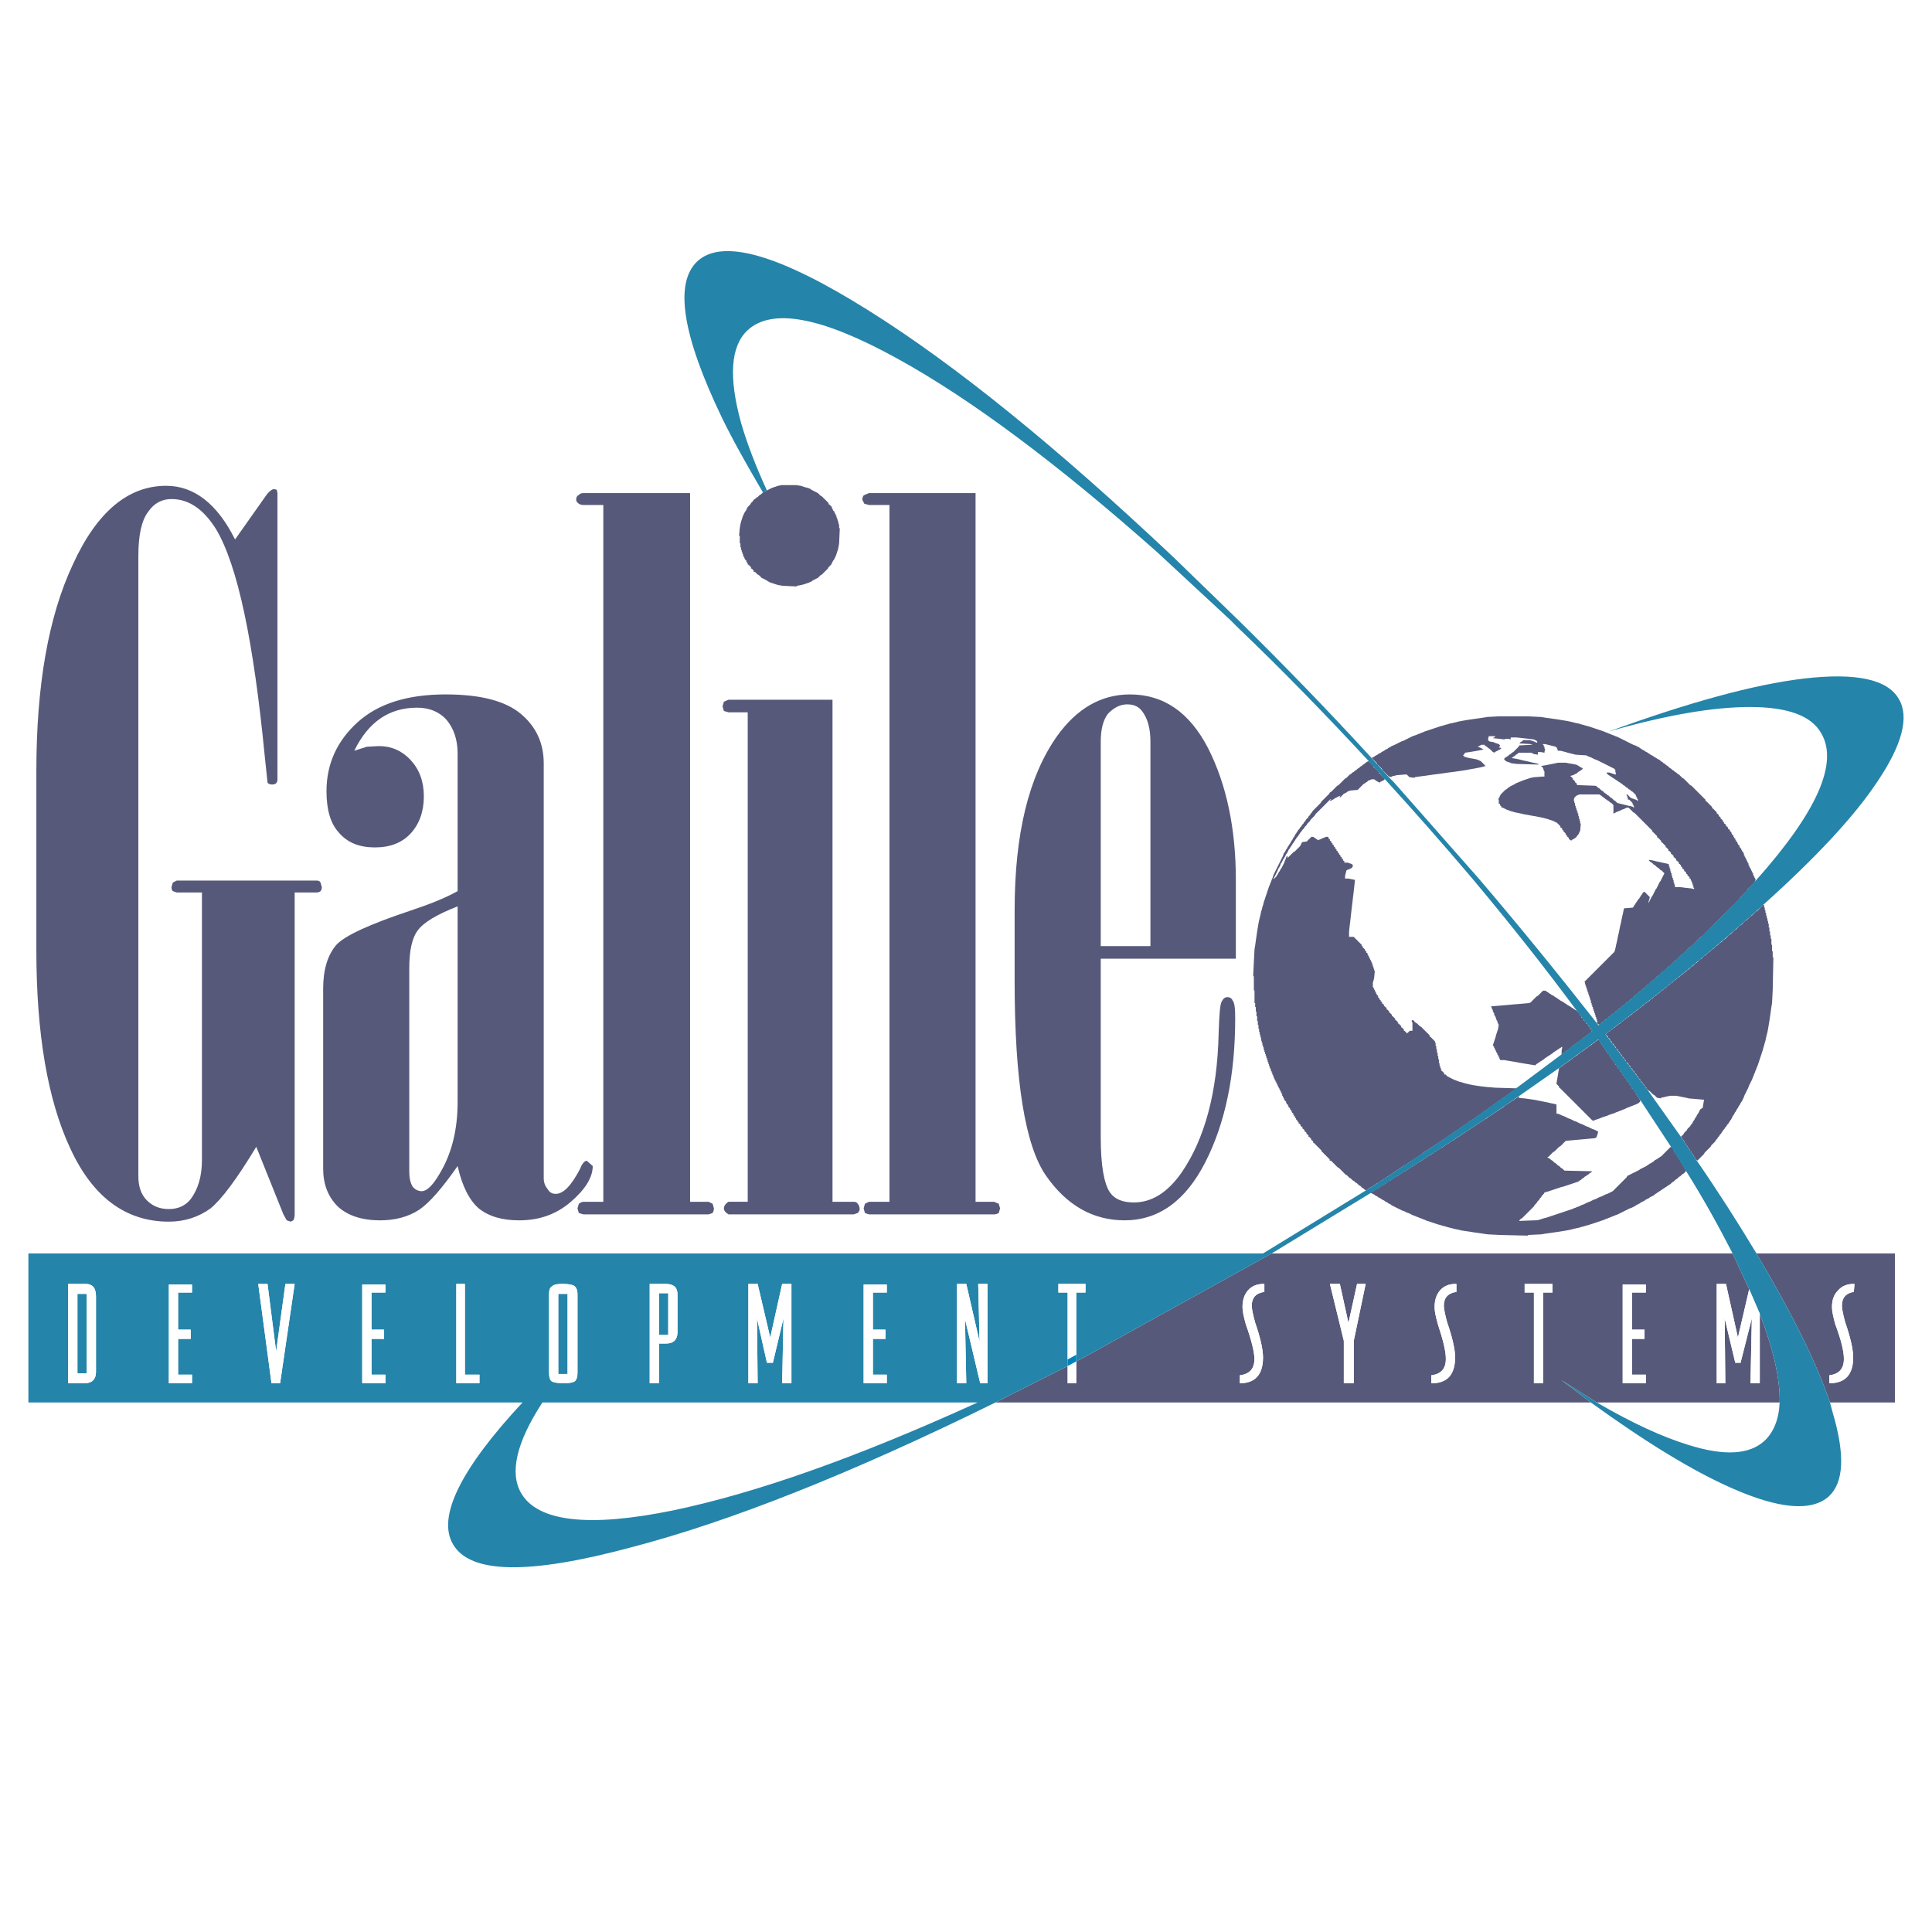 <?xml version="1.0" encoding="utf-8"?>
<!-- Generator: Adobe Illustrator 13.0.0, SVG Export Plug-In . SVG Version: 6.00 Build 14948)  -->
<!DOCTYPE svg PUBLIC "-//W3C//DTD SVG 1.0//EN" "http://www.w3.org/TR/2001/REC-SVG-20010904/DTD/svg10.dtd">
<svg version="1.0" id="Layer_1" xmlns="http://www.w3.org/2000/svg" xmlns:xlink="http://www.w3.org/1999/xlink" x="0px" y="0px"
	 width="192.756px" height="192.756px" viewBox="0 0 192.756 192.756" enable-background="new 0 0 192.756 192.756"
	 xml:space="preserve">
<g>
	<polygon fill-rule="evenodd" clip-rule="evenodd" fill="#FFFFFF" points="0,0 192.756,0 192.756,192.756 0,192.756 0,0 	"/>
	<path fill-rule="evenodd" clip-rule="evenodd" fill="#56597A" d="M151.52,109.395l-0.065,0.066l-0.133,0.066l-0.066,0.066
		l-0.132,0.066l-0.065,0.066l-0.133,0.064l-0.066,0.066l-0.132,0.066l-0.066,0.066l-0.132,0.066l-0.065,0.064l-0.133,0.066
		l-0.066,0.066l-0.132,0.066L150,110.453l-0.132,0.064l-0.066,0.066l-0.133,0.066l-0.066,0.066l-0.131,0.066l-0.066,0.066
		l-0.132,0.064l-0.066,0.066l-0.133,0.066l-0.066,0.066l-0.131,0.066l-0.066,0.066l-0.133,0.064l-0.065,0.066l-0.133,0.066
		l-0.132,0.133l-0.265,0.131l-0.066,0.066l-0.132,0.066l-0.065,0.066l-0.132,0.066l-0.066,0.066l-0.133,0.064l-0.066,0.066
		l-0.131,0.066l-0.066,0.066l-0.132,0.066l-0.066,0.066l-0.133,0.066l-0.065,0.064l-0.132,0.066l-0.066,0.066l-0.133,0.066
		l-0.065,0.066l-0.133,0.064l-0.066,0.066l-0.131,0.066l-0.066,0.066l-0.133,0.066l-0.065,0.066l-0.133,0.064l-0.065,0.066
		l-0.132,0.066l-0.066,0.066l-0.133,0.066l-0.066,0.064l-0.132,0.066l-0.065,0.066l-0.265,0.133l-0.066,0.066l-0.132,0.066
		l-0.065,0.066l-0.133,0.064l-0.066,0.066l-0.132,0.066l-0.066,0.066l-0.132,0.066l-0.066,0.064l-0.264,0.133l-0.066,0.066
		l-0.133,0.066l-0.065,0.066l-0.132,0.064l-0.066,0.066l-0.133,0.066l-0.065,0.066l-0.132,0.066l-0.066,0.066l-0.265,0.131
		l-0.066,0.066l-0.132,0.066l-0.065,0.066l-0.133,0.066l-0.065,0.066l-0.133,0.064l-0.066,0.066l-0.132,0.066l-0.065,0.066
		l-0.265,0.131l-0.066,0.066l-0.132,0.066l-0.066,0.066l-0.132,0.066l-0.066,0.066l-0.264,0.131l-0.066,0.066l-0.132,0.066
		l-0.066,0.066l-0.133,0.066l-0.065,0.066l-0.265,0.131l-0.065,0.066l-0.133,0.066l-0.066,0.066l-0.132,0.066l-0.065,0.064
		l-0.265,0.133l-0.066,0.066l-0.132,0.066l-0.066,0.064l-0.132,0.066l-0.066,0.066l-0.265,0.133l-0.065,0.066l-0.132,0.064
		l-0.066,0.066l-0.133,0.066l-0.065,0.066l-0.265,0.133l-0.065,0.066l-0.133,0.064l-0.066,0.066l-0.264,0.133l-0.066,0.066
		l-0.132,0.064l-0.066,0.066l-0.264,0.133l0.396,0.197l0.065,0.066l0.264,0.133l0.066,0.066l0.265,0.133l0.066,0.064l0.264,0.133
		l0.066,0.066l0.265,0.133l0.065,0.064l0.265,0.133l0.066,0.066l1.058,0.527l0.198,0.066l0.264,0.133l0.198,0.066l0.396,0.199
		l0.198,0.064l0.132,0.066l0.199,0.066l0.132,0.066l0.198,0.064l0.132,0.066l0.198,0.066l0.133,0.066l1.188,0.396l0.265,0.066
		l0.198,0.066l0.265,0.066l0.198,0.064l0.793,0.199l0.331,0.066l0.264,0.066l0.396,0.064l0.463,0.066l0.396,0.066l1.388,0.199
		l1.255,0.064l2.775,0.066v-0.066l1.322-0.064l0.396-0.066l1.388-0.199l0.793-0.131l0.33-0.066l0.529-0.133l0.33-0.066l0.198-0.066
		l0.264-0.064l0.199-0.066l0.264-0.066l1.586-0.529l0.132-0.066l0.199-0.066l0.132-0.064l0.198-0.066l0.132-0.066l0.199-0.066
		l0.132-0.064l0.198-0.066l1.189-0.596l0.198-0.066l0.396-0.197l0.066-0.066l0.396-0.199l0.066-0.064l0.396-0.199l0.066-0.066
		l0.396-0.197l0.065-0.066l0.396-0.199l0.133-0.131l0.132-0.066l0.066-0.066l0.133-0.066l0.065-0.066l0.132-0.066l0.066-0.064
		l0.132-0.066l0.066-0.066l0.132-0.066l0.066-0.066l0.132-0.064l0.066-0.066l0.132-0.066l0.066-0.066l0.132-0.066l0.198-0.197
		l0.133-0.066l0.197-0.199l0.133-0.066l0.198-0.197l0.132-0.066l0.198-0.197l0.132-0.066l0.199-0.199l0.065-0.131h-0.065v-0.133
		l-0.066-0.066h-0.066v-0.133h-0.066v-0.131l-0.065-0.066h-0.066v-0.133l-0.066-0.066h-0.065v-0.131h-0.066v-0.133l-0.065-0.066
		h-0.066v-0.131l-0.066-0.066h-0.066v-0.133h-0.065v-0.133l-0.066-0.064h-0.066v-0.133l-0.065-0.066h-0.066v-0.133h-0.065v-0.131
		l-0.066-0.066h-0.066v-0.133l-0.065-0.066h-0.133l-0.925,0.926l-0.133,0.066l-0.065,0.066l-0.132,0.066l-0.066,0.066l-0.265,0.131
		L165,115.871l-0.132,0.066l-0.065,0.064l-0.265,0.133l-0.066,0.066l-0.132,0.066l-0.066,0.066l-0.661,0.33l-0.065,0.066
		l-1.189,0.594l-0.066,0.133l-1.388,1.387l-0.528,0.266l-0.199,0.066l-0.396,0.197l-0.199,0.066l-0.396,0.199l-0.199,0.064
		l-0.396,0.199l-0.197,0.066l-0.397,0.197l-0.198,0.066l-0.264,0.133l-0.198,0.066l-0.132,0.064l-0.198,0.066l-0.133,0.066
		l-2.577,0.859l-0.265,0.066l-0.396,0.131l-0.264,0.066l-1.784,0.066v-0.066l0.132-0.133l0.132-0.064l1.189-1.189l0.066-0.133
		l0.199-0.197l0.065-0.133l0.198-0.199l0.065-0.131l0.133-0.133l0.066-0.133l0.197-0.197l0.066-0.133l0.265-0.066l1.388-0.461
		l0.265-0.066l1.387-0.463l0.133-0.066l0.066-0.066l0.132-0.066l0.132-0.131l0.132-0.066l0.133-0.133l0.133-0.066l0.065-0.064
		l0.132-0.066l0.132-0.133l0.133-0.066l0.133-0.131l-2.775-0.066l-0.199-0.199l-0.132-0.066l-0.198-0.197l-0.132-0.066l-0.199-0.199
		l-0.132-0.066l-0.198-0.197l-0.132-0.066l-0.133-0.131l-0.264-0.133l0.132-0.066l0.463-0.463l0.132-0.066l0.463-0.461l0.132-0.066
		l0.528-0.529l2.908-0.264l0.132-0.066l0.066-0.133l0.066-0.197l0.065-0.266l-0.396-0.197l-0.197-0.066l-0.397-0.197l-0.197-0.066
		l-0.397-0.199l-0.197-0.066l-0.397-0.197l-0.197-0.066l-0.397-0.197l-0.198-0.066l-0.396-0.199l-0.199-0.066l-0.265-0.131
		l-0.197-0.066h-0.133v-0.926l-0.265-0.066l-0.33-0.064l-0.264-0.066l-1.322-0.264l-0.925-0.133l-0.661-0.066l0.066-0.133H151.52
		L151.52,109.395z M159.384,103.777l-0.066,0.066l-0.132,0.066l-0.133,0.133l-0.132,0.066l-0.132,0.131l-0.133,0.066l-0.066,0.066
		l-0.132,0.066l-0.132,0.131l-0.132,0.066l-0.133,0.133l-0.132,0.066l-0.066,0.064l-0.132,0.066L157.6,105.1l-0.133,0.066
		l-0.132,0.133l-0.132,0.064l-0.066,0.066l-0.132,0.066l-0.133,0.133l-0.132,0.066l-0.132,0.131l-0.133,0.066l-0.065,0.066
		l-0.133,0.066l-0.132,0.131l-0.132,0.066l-0.133,0.133l-0.132,0.066l-0.066,0.066l-0.132,0.064l-0.265,1.586l0.265,0.266v0.131
		h0.065l3.239,3.238l0.197,0.066v-0.066l0.595-0.197l0.133-0.066l0.595-0.199l0.132-0.064l0.595-0.199l0.132-0.066l0.198-0.066
		l0.133-0.064l0.198-0.066l0.132-0.066l0.198-0.066l0.265-0.133l0.198-0.064l0.132-0.066l0.198-0.066l0.132-0.066l0.199-0.066
		l0.264-0.131l0.132-0.133l0.066-0.197l-0.066-0.066h-0.065v-0.133l-0.066-0.066h-0.066v-0.133l-0.065-0.064h-0.066v-0.133
		l-0.065-0.066h-0.066v-0.133l-0.066-0.064h-0.066v-0.133l-0.132-0.133h-0.066v-0.131l-0.065-0.066h-0.066v-0.133l-0.065-0.066
		h-0.066v-0.131l-0.133-0.133h-0.065v-0.133l-0.066-0.066h-0.066v-0.131l-0.065-0.066h-0.066v-0.133l-0.132-0.131h-0.066v-0.133
		l-0.066-0.066h-0.065v-0.131l-0.066-0.066h-0.066v-0.133l-0.132-0.133h-0.066v-0.131l-0.065-0.066H161.3v-0.133l-0.066-0.066
		h-0.065v-0.133l-0.066-0.064h-0.065v-0.133l-0.133-0.133h-0.066v-0.131l-0.065-0.066h-0.066v-0.133l-0.066-0.066h-0.065v-0.131
		l-0.132-0.133h-0.066v-0.133l-0.066-0.066h-0.066v-0.131l-0.066-0.066h-0.065v-0.133l-0.133-0.131h-0.065v-0.133l-0.065-0.066
		h-0.066v-0.131l-0.066-0.066h-0.066v-0.133l-0.132-0.133H159.384L159.384,103.777z M153.965,98.822l-0.529,0.527l-0.131,0.066
		l-0.596,0.596l-0.132,0.066l-0.728,0.064l-0.792,0.066l-0.728,0.066l-1.586,0.133l0.066,0.066v0.131h0.066v0.133h0.065v0.199h0.065
		v0.131h0.066v0.199h0.066v0.131h0.066v0.133h0.066v0.197h0.065v0.133h0.066v0.199h0.066v0.131h0.065l-0.065,0.463l-0.198,0.596
		l-0.066,0.264l-0.265,0.793l0.132,0.133v0.131h0.066v0.133h0.066v0.133h0.066v0.131h0.065v0.133h0.066v0.133h0.066v0.131h0.065
		v0.133h0.065v0.133h0.066v0.131h0.396l1.189,0.199l0.331,0.066l1.189,0.197l0.463,0.066v-0.066l0.066-0.066l0.131-0.066
		l0.066-0.064l0.132-0.066l0.066-0.066l0.133-0.066l0.066-0.066l0.131-0.064l0.133-0.133l0.132-0.066l0.066-0.066l0.132-0.066
		l0.066-0.064l0.132-0.066l0.066-0.066l0.132-0.066l0.132-0.133l0.133-0.066l0.065-0.064l0.133-0.066l0.066-0.066l0.132-0.066
		l0.065-0.066l0.133-0.066l0.065-0.064h0.066l-0.066,0.396v0.396l0.199-0.199l0.132-0.066l0.132-0.131l0.133-0.066l0.132-0.133
		l0.132-0.066l0.198-0.197l0.133-0.066l0.132-0.131l0.132-0.066l0.132-0.133l0.133-0.066l0.133-0.133l0.131-0.066l0.198-0.197
		l0.133-0.066l0.133-0.133l0.132-0.064l0.132-0.133l0.132-0.066l0.133-0.133l0.066-0.131l-0.133-0.133h-0.066v-0.131l-0.132-0.133
		h-0.066v-0.133l-0.132-0.133h-0.065v-0.131l-0.199-0.199h-0.066v-0.131l-0.132-0.133h-0.066v-0.133l-0.131-0.131H157.6v-0.133
		l-0.331-0.33l-0.132-0.066l-0.065-0.066l-0.133-0.066l-0.066-0.066l-0.132-0.064l-0.066-0.066l-0.264-0.133l-0.066-0.066
		l-0.133-0.066l-0.065-0.064l-0.132-0.066l-0.066-0.066l-0.265-0.133l-0.066-0.064l-0.131-0.066l-0.066-0.066l-0.133-0.066
		l-0.066-0.066l-0.132-0.066l-0.066-0.066l-0.264-0.131l-0.066-0.066l-0.132-0.066l-0.066-0.066l-0.132-0.066l-0.066-0.064
		l-0.132-0.066H153.965L153.965,98.822z M175.904,90.297l-0.595,0.595l-0.133,0.066l-0.396,0.396l-0.132,0.066l-0.396,0.396
		l-0.132,0.066l-0.396,0.396l-0.133,0.066l-0.396,0.396l-0.132,0.066l-0.396,0.397l-0.132,0.066l-0.397,0.396l-0.132,0.066
		l-0.264,0.264l-0.133,0.066l-0.264,0.265l-0.133,0.065l-0.264,0.265l-0.133,0.066l-0.264,0.264l-0.132,0.066l-0.266,0.265
		l-0.132,0.066l-0.264,0.264l-0.133,0.066l-0.33,0.331l-0.132,0.066l-0.265,0.265l-0.132,0.066l-0.265,0.264l-0.132,0.066
		l-0.198,0.198l-0.133,0.065l-0.198,0.199l-0.132,0.065l-0.198,0.198l-0.133,0.066l-0.198,0.197l-0.132,0.066l-0.198,0.199
		l-0.132,0.066l-0.198,0.197l-0.133,0.066l-0.198,0.199l-0.132,0.064l-0.198,0.199l-0.132,0.066l-0.198,0.197l-0.132,0.066
		l-0.199,0.197l-0.132,0.066l-0.198,0.199l-0.132,0.066l-0.198,0.197l-0.133,0.066l-0.132,0.133l-0.132,0.064l-0.198,0.199
		l-0.132,0.066l-0.133,0.131l-0.132,0.066l-0.198,0.199l-0.132,0.066l-0.133,0.131l-0.132,0.066l-0.198,0.199l-0.132,0.066
		l-0.133,0.131l-0.132,0.066l-0.133,0.133l-0.132,0.064l-0.132,0.133l-0.133,0.066l-0.198,0.197l-0.132,0.066l-0.132,0.133
		l-0.133,0.066l-0.132,0.133l-0.132,0.064l-0.133,0.133l-0.132,0.066l-0.132,0.131l-0.132,0.066l-0.133,0.133l-0.133,0.066
		l0.266,0.264v0.133h0.065l0.132,0.131v0.133h0.066l0.132,0.133v0.133h0.066l0.133,0.131v0.133h0.065l0.132,0.131v0.133h0.066
		l0.132,0.133v0.131h0.066l0.132,0.133v0.133h0.066l0.132,0.133v0.131h0.066l0.133,0.133v0.133h0.065l0.132,0.131v0.133h0.066
		l0.198,0.197v0.133h0.066l0.132,0.133v0.131h0.066l0.132,0.133v0.133h0.066l0.132,0.133v0.131h0.066l0.132,0.133v0.131h0.066
		l0.132,0.133v0.133h0.066l0.132,0.131v0.133h0.066l0.132,0.133v0.131h0.066l0.132,0.133v0.133h0.066l0.132,0.131v0.133h0.066
		l0.132,0.133l0.132,0.066l0.331,0.33l0.132,0.066l0.265,0.264l0.396,0.066v-0.066l0.33-0.066l0.265-0.066l0.33-0.066h0.595
		l0.991,0.199l0.265,0.066l0.793,0.066l0.727,0.066l-0.132,0.791l-0.066,0.066l-0.132,0.066l-0.066,0.066l-0.198,0.396l-0.066,0.066
		l-0.132,0.264l-0.065,0.066l-0.133,0.264l-0.066,0.066l-0.132,0.264l-0.132,0.133l-0.066,0.133l-0.264,0.264l-0.066,0.133
		l-0.265,0.264l-0.066,0.133l-0.264,0.264l0.132,0.133v0.131h0.066l0.065,0.066v0.133h0.066l0.066,0.066v0.133h0.066l0.065,0.064
		v0.133h0.066l0.066,0.066v0.131h0.065l0.066,0.066v0.133h0.065l0.066,0.066v0.131h0.066l0.066,0.066v0.133h0.065l0.066,0.066v0.131
		h0.065l0.066,0.066v0.133h0.066l0.066,0.066v0.133h0.065l0.066,0.064l0.132,0.066v-0.066l0.595-0.594l0.066-0.133l0.595-0.594
		l0.066-0.133l0.396-0.396l0.065-0.133l0.133-0.133l0.065-0.131l0.132-0.133l0.066-0.131l0.133-0.133l0.065-0.133l0.066-0.066
		l0.066-0.131l0.132-0.133l0.065-0.131l0.133-0.133l0.066-0.133l0.132-0.133l0.066-0.131l0.065-0.066l0.066-0.133l0.066-0.066
		l0.198-0.396l0.065-0.064l0.133-0.266l0.065-0.066l0.133-0.264l0.065-0.066l0.133-0.264l0.065-0.066l0.133-0.264l0.065-0.066
		l0.198-0.396l0.066-0.199l0.396-0.793l0.066-0.197l0.33-0.662l0.066-0.197l0.065-0.133l0.066-0.197l0.066-0.133l0.065-0.197
		l0.066-0.133l0.066-0.197l0.066-0.133l0.528-1.586l0.065-0.266l0.066-0.197l0.066-0.264l0.065-0.199l0.066-0.33l0.132-0.529
		l0.066-0.33l0.132-0.793l0.199-1.387l0.065-0.396l0.066-1.322l0.065-3.238h-0.065v-0.595h-0.066v-0.661h-0.065v-0.595h-0.066
		v-0.331h-0.066V92.94h-0.066v-0.396h-0.066v-0.397h-0.065v-0.264h-0.066v-0.265h-0.065v-0.264h-0.066V91.09h-0.066v-0.265h-0.065
		v-0.265h-0.066v-0.264H175.904L175.904,90.297z M136.453,75.958l-0.066,0.066l-0.132,0.066l-0.132,0.132l-0.133,0.066l-0.132,0.132
		l-0.132,0.066l-0.133,0.132l-0.132,0.066l-0.133,0.132l-0.132,0.066l-0.132,0.132l-0.133,0.066l-0.132,0.132l-0.133,0.066
		l-0.33,0.331l-0.132,0.065l-0.661,0.661l-0.132,0.066l-0.595,0.595l-0.132,0.066l-0.066,0.132l-0.793,0.793l-0.066,0.132
		l-0.793,0.793l-0.065,0.132l-0.132,0.132l-0.066,0.132l-0.133,0.132l-0.065,0.132l-0.199,0.198l-0.065,0.132l-0.132,0.132
		l-0.066,0.132l-0.132,0.132l-0.066,0.132l-0.133,0.132l-0.065,0.132l-0.132,0.132l-0.066,0.132l-0.066,0.066l-0.065,0.132
		l-0.066,0.066l-0.132,0.264l-0.066,0.066l-0.132,0.265l-0.066,0.066l-0.132,0.264l-0.066,0.066l-0.066,0.132l-0.065,0.066
		l-0.133,0.264l-0.065,0.066l-0.133,0.264l-0.066,0.066l-0.065,0.132l-0.066,0.198l-0.925,1.85l-0.133,0.396l-0.065,0.132
		l-0.066,0.199l-0.066,0.132l-0.065,0.198l-0.066,0.132l-0.528,1.586l-0.066,0.265l-0.066,0.198l-0.065,0.265l-0.065,0.199
		l-0.066,0.33l-0.133,0.529l-0.065,0.33l-0.133,0.793l-0.198,1.388l-0.065,0.396l-0.066,1.256l-0.066,1.386l0.066,0.066v1.389h0.066
		v1.256h0.065v0.396h0.066v0.463h0.065v0.461h0.066v0.463h0.066v0.396h0.066v0.396h0.065v0.33h0.066v0.266h0.066v0.264h0.066v0.33
		h0.065v0.199h0.065v0.264h0.066v0.197h0.066v0.266h0.066v0.197h0.065v0.199h0.066v0.197h0.066v0.199h0.065v0.197h0.066v0.199h0.065
		v0.197h0.066v0.199h0.066v0.197h0.065v0.133h0.066v0.199h0.066v0.131h0.065v0.199h0.066v0.131h0.066v0.199h0.066v0.131h0.065v0.133
		h0.066v0.133h0.066v0.133h0.065v0.131h0.066v0.133h0.065v0.133h0.066v0.131h0.066v0.133h0.066v0.133h0.065v0.131h0.066v0.133h0.066
		v0.197h0.065v0.133h0.066v0.133h0.065v0.133h0.066v0.131h0.066l0.066,0.066v0.133h0.065v0.131h0.066l0.066,0.066v0.133h0.065v0.131
		h0.066l0.066,0.066v0.133h0.065l0.066,0.066v0.131h0.066v0.133h0.065l0.066,0.066v0.133h0.066v0.131h0.065l0.066,0.066v0.133h0.066
		v0.131h0.065l0.066,0.066v0.133h0.066l0.065,0.066v0.131h0.066l0.132,0.133v0.133h0.066l0.132,0.133v0.131h0.066l0.132,0.133v0.131
		h0.066l0.132,0.133v0.133h0.066l0.132,0.131v0.133h0.066l0.198,0.197v0.133h0.066l0.132,0.133v0.133h0.066l0.792,0.793v0.131h0.066
		l0.728,0.729v0.131h0.132l0.661,0.66l0.132,0.066l0.661,0.662l0.132,0.066l0.264,0.264l0.133,0.066l0.198,0.197l0.132,0.066
		l0.133,0.133l0.132,0.064l0.198,0.199l0.133,0.066l0.197,0.197l0.133,0.066l0.132,0.133l0.198,0.066v-0.066l0.132-0.066
		l0.066-0.066l0.133-0.066l0.065-0.064l0.265-0.133l0.066-0.066l0.132-0.066l0.066-0.066l0.264-0.131l0.066-0.066l0.132-0.066
		l0.066-0.066l0.132-0.066l0.066-0.066l0.132-0.064l0.066-0.066l0.132-0.066l0.066-0.066l0.132-0.066l0.066-0.064l0.132-0.066
		l0.066-0.066l0.132-0.066l0.066-0.066l0.132-0.066l0.066-0.064l0.132-0.066l0.066-0.066l0.132-0.066l0.065-0.066l0.133-0.066
		l0.066-0.066l0.132-0.064l0.066-0.066l0.264-0.133l0.066-0.066l0.133-0.066l0.065-0.066l0.133-0.064l0.065-0.066l0.133-0.066
		l0.065-0.066l0.133-0.064l0.065-0.066l0.132-0.066l0.066-0.066l0.133-0.066l0.065-0.066l0.133-0.066l0.065-0.064l0.132-0.066
		l0.133-0.133l0.132-0.066l0.066-0.066l0.132-0.064l0.066-0.066l0.132-0.066l0.066-0.066l0.132-0.066l0.066-0.066l0.132-0.064
		l0.066-0.066l0.132-0.066l0.066-0.066l0.133-0.066l0.065-0.064l0.132-0.066l0.066-0.066l0.132-0.066l0.066-0.066l0.132-0.066
		l0.066-0.066l0.132-0.066l0.066-0.064l0.132-0.066l0.066-0.066l0.133-0.066l0.065-0.066l0.132-0.064l0.133-0.133l0.132-0.066
		l0.066-0.066l0.132-0.066l0.065-0.064l0.133-0.066l0.066-0.066l0.132-0.066l0.132-0.131l0.133-0.066l0.065-0.066l0.133-0.066
		l0.066-0.066l0.131-0.066l0.066-0.066l0.133-0.064l0.132-0.133l0.133-0.066l0.065-0.066l0.132-0.066l0.066-0.064l0.133-0.066
		l0.065-0.066l0.133-0.066l0.131-0.133l0.133-0.064l0.066-0.066l0.132-0.066l0.066-0.066l0.132-0.066l0.132-0.131l0.133-0.066
		l0.066-0.066l0.132-0.066l0.132-0.133l0.132-0.064l0.066-0.066l0.133-0.066l0.131-0.133l0.133-0.066l0.066-0.064l0.132-0.066
		l0.133-0.133l0.131-0.066l0.066-0.064l0.133-0.066l0.132-0.133l0.132-0.066l0.066-0.066l0.132-0.066l0.133-0.131l0.132-0.066
		l0.066-0.066l0.132-0.066l0.132-0.131l0.133-0.066l0.066-0.066l0.132-0.066l0.132-0.133l-2.114-0.064l-0.793-0.066l-0.595-0.066
		l-0.463-0.066l-0.396-0.066l-0.33-0.066l-0.528-0.131l-0.199-0.066l-0.264-0.066l-0.198-0.066l-0.133-0.066l-0.198-0.066
		l-0.66-0.33l-0.198-0.197h-0.133v-0.133l-0.198-0.197h-0.065v-0.133h-0.066v-0.197h-0.066v-0.199h-0.065v-0.264h-0.066v-0.396
		h-0.066v-0.33h-0.066v-0.332h-0.065v-0.33h-0.065v-0.33h-0.066v-0.33h-0.066v-0.133l-0.463-0.463h-0.065v-0.131l-0.859-0.859
		l-0.132-0.066l-0.265-0.264l-0.133-0.066l-0.264-0.266h-0.132v0.199h0.065v0.859h-0.264l-0.198,0.197l-0.133,0.066v-0.066
		l-0.198-0.197h-0.065v-0.133l-0.198-0.197h-0.066v-0.133l-0.265-0.264h-0.065v-0.133l-0.198-0.199h-0.066v-0.131l-0.265-0.264
		h-0.065v-0.133l-0.198-0.199h-0.066v-0.131l-0.198-0.199h-0.066v-0.133l-0.198-0.197h-0.066v-0.133l-0.132-0.131h-0.065v-0.133
		l-0.066-0.066h-0.066v-0.131l-0.065-0.066h-0.066v-0.133l-0.066-0.066h-0.066V99.35l-0.066-0.064h-0.065v-0.133h-0.065V99.02
		h-0.066v-0.131h-0.066v-0.133h-0.065v-0.133h-0.066v-0.131h-0.066v-0.463l0.066-0.199l0.066-0.264l0.065-0.727h-0.065v-0.198
		h-0.066v-0.198h-0.066v-0.198h-0.066v-0.198h-0.065v-0.132h-0.066v-0.132h-0.065V95.65h-0.066v-0.132h-0.066v-0.132h-0.066v-0.132
		h-0.065v-0.132l-0.066-0.066h-0.066v-0.132l-0.065-0.066h-0.066v-0.132l-0.132-0.132h-0.066V94.46l-0.066-0.066h-0.065v-0.132
		l-0.793-0.793h-0.463V92.94l0.065-0.595l0.066-0.528l0.133-1.19l0.065-0.529l0.066-0.594l0.066-0.529l0.132-1.19l-0.66-0.132
		h-0.331V87.39l0.132-0.529l0.066-0.066l0.198-0.066l0.265-0.132l0.065-0.066l0.066-0.199l-0.132-0.132l-0.396-0.132h-0.331v-0.132
		l-0.065-0.066h-0.066v-0.132l-0.066-0.066h-0.065v-0.132l-0.066-0.066h-0.066v-0.132l-0.065-0.066h-0.066v-0.132l-0.066-0.066
		h-0.065v-0.132l-0.066-0.066h-0.065v-0.132l-0.066-0.066h-0.066v-0.132l-0.066-0.066h-0.065V84.35l-0.066-0.066h-0.066v-0.132
		l-0.065-0.066h-0.066v-0.132l-0.066-0.066h-0.065v-0.132l-0.066-0.066h-0.066v-0.132l-0.066-0.066h-0.197l-0.133,0.066
		l-0.198,0.066l-0.264,0.132l-0.265,0.066v-0.066l-0.132-0.066l-0.066-0.066l-0.132-0.066l-0.066-0.066h-0.198l-0.463,0.462
		l-0.462,0.066l-0.199,0.396l-0.528,0.529l-0.132,0.065l-0.595,0.595v-0.198h-0.066l-0.065,0.132l-0.066,0.198l-0.066,0.132
		l-0.066,0.199l-0.264,0.528l-0.066,0.066l-0.132,0.264l-0.066,0.066l-0.132,0.264l-0.066,0.066l-0.065,0.132l-0.265,0.265v-0.066
		l0.396-0.793l0.065-0.198l0.066-0.066l0.133-0.265l0.065-0.198l0.066-0.065l0.198-0.397l0.065-0.066l0.199-0.396l0.065-0.066
		l0.198-0.396l0.066-0.066l0.066-0.132l0.065-0.066l0.066-0.132l0.066-0.066l0.065-0.132l0.066-0.066l0.066-0.132l0.065-0.066
		l0.066-0.132l0.066-0.066l0.065-0.132l0.133-0.132l0.065-0.132l0.066-0.066l0.065-0.132l0.133-0.132l0.066-0.132l0.198-0.198
		l0.065-0.132l0.198-0.198l0.066-0.132l0.265-0.264l0.066-0.132l0.396-0.396l0.066-0.132l1.52-1.52h0.066l-0.132,0.132l0.132,0.066
		v-0.066l0.265-0.132l0.065-0.066l0.529-0.264h0.065l-0.065,0.066v0.132l0.396-0.396l0.264-0.132l0.066-0.066l0.133-0.066
		l0.197-0.066l0.728-0.066l0.595-0.594l0.132-0.066l0.066-0.066l0.132-0.066l0.132-0.132l0.199-0.066l0.132-0.066h0.265l0.065,0.066
		l0.133,0.066l0.065,0.066l0.132,0.066l0.199,0.066v-0.066l0.396-0.198l0.066-0.132l-0.528-0.528h-0.066v-0.132l-0.462-0.462h-0.066
		V76.42l-0.463-0.462H136.453L136.453,75.958z M149.669,71.463l-1.255,0.066l-0.397,0.066l-1.387,0.198l-0.793,0.132l-0.33,0.066
		l-0.529,0.132l-0.331,0.066l-0.197,0.066l-0.265,0.066l-0.198,0.066l-0.265,0.066l-1.586,0.529l-0.132,0.066l-0.198,0.066
		l-0.132,0.066l-0.198,0.066l-0.133,0.066l-0.396,0.132l-0.925,0.462l-0.198,0.066l-0.793,0.397l-0.198,0.066l-0.066,0.066
		l-0.265,0.132l-0.065,0.066l-0.265,0.132l-0.066,0.066l-0.264,0.132l-0.066,0.066l-0.265,0.132l-0.066,0.066l-0.264,0.132
		l-0.065,0.066l-0.265,0.132l0.528,0.528v0.132h0.065l0.464,0.463v0.132h0.065l0.595,0.595l0.265,0.066v-0.066l0.528-0.132
		l0.793-0.066h0.198l0.265,0.264l0.528,0.066v-0.066l0.463-0.066l0.528-0.066l0.925-0.132l0.529-0.066l0.926-0.132l0.528-0.066
		l0.925-0.132l0.396-0.066l0.331-0.066l0.396-0.066l0.66-0.132l0.264-0.066l0.199-0.066l-0.463-0.462l-0.265-0.132l-0.197-0.066
		l-0.331-0.065l-0.396-0.066l-0.265-0.066l-0.197-0.066l-0.133-0.132l0.133-0.132l0.065-0.132l0.463-0.066l0.792-0.132l0.331-0.066
		l0.264-0.066l-0.396-0.199l-0.199-0.065l0.397-0.199h0.264l0.133,0.132l0.132,0.066l0.132,0.132l0.133,0.066l0.33,0.331
		l0.198,0.066v-0.066l0.528-0.264l0.133-0.132l-0.265-0.066l0.065-0.065l0.066-0.132l-0.132-0.132l-0.396-0.132l-0.133-0.066
		l-0.396-0.066l-0.066-0.066h-0.066v-0.264l0.066-0.198h0.661l-0.133,0.132l-0.132,0.066l0.66,0.066l0.529,0.066V73.71h0.396
		l0.198,0.066v-0.199h0.595l1.189,0.132l0.528,0.066l0.266,0.132l0.065,0.066v0.132l-0.198-0.066l-0.133-0.066l-0.396-0.132h-0.661
		l-0.133,0.132l-0.132,0.066l-0.132,0.132l1.123,0.066l0.198,0.066l-1.321,0.066l-0.066,0.132l-0.528,0.528l-0.133,0.066
		l-0.132,0.132l-0.132,0.066l-0.132,0.132l-0.133,0.066l-0.066,0.066l-0.132,0.066l-0.066,0.132l0.198,0.199l0.396,0.132
		l0.133,0.066l0.528,0.066l2.181,0.066v-0.066l-0.264-0.066l-0.331-0.066l-0.528-0.132l-0.33-0.066l-0.529-0.132l-0.33-0.065
		l-0.396-0.066l0.132-0.066l0.066-0.066l0.132-0.066l0.132-0.132l0.133-0.066l0.132-0.132h1.256l0.264,0.132l0.396,0.066v-0.264
		h0.265l0.396,0.066v-0.066l0.066-0.331h-0.066v-0.198h-0.066v-0.132l-0.131-0.132h0.264l1.057,0.265l0.133,0.132v0.132h0.066V74.9
		h0.264l0.528,0.132l0.199,0.066l0.793,0.198l1.058,0.066l0.264,0.132l0.198,0.066l0.396,0.198l0.198,0.066l1.719,0.859l0.132,0.132
		v0.264h0.065l-0.065,0.265v-0.066l-0.595-0.199h-0.265v0.132h0.066l0.132,0.132l0.132,0.066l0.066,0.066l0.132,0.066l0.066,0.066
		l0.133,0.065l0.065,0.066l0.132,0.066l0.066,0.066l0.132,0.066l0.066,0.066l0.132,0.066l0.066,0.066l0.132,0.066l0.133,0.132
		l0.132,0.066l0.132,0.132l0.133,0.066l0.132,0.132l0.133,0.066l0.132,0.132l0.132,0.066l0.331,0.331v0.132h0.065v0.132h0.066v0.132
		h0.065v0.132h0.066l-0.132,0.066v-0.066l-0.132-0.066l-0.397-0.133l-0.132-0.066l-0.33-0.331h-0.066v0.132h0.066v0.198h0.065v0.199
		h0.133l0.33,0.33v0.132h0.066v0.133h0.065v0.132h0.066l-0.132,0.066v-0.066l-0.198-0.066l-0.331-0.065l-1.057-0.265l-0.198-0.198
		l-0.132-0.066l-0.199-0.199l-0.132-0.066l-0.198-0.198l-0.132-0.066l-0.133-0.132l-0.132-0.066l-0.198-0.198l-0.132-0.066
		l-0.199-0.198l-0.132-0.066l-0.132-0.132l-0.132-0.066l-1.719-0.066h-0.132v-0.132l-0.132-0.133h-0.066V77.94l-0.132-0.132h-0.066
		v-0.132l-0.265-0.264l0.265-0.066l0.396-0.198l0.132-0.132l0.133-0.066l0.066-0.066l0.131-0.066l0.133-0.132l-0.066-0.066
		l-0.264-0.132l-0.066-0.066l-0.265-0.132l-0.33-0.066l-0.396-0.066l-0.331-0.066h-0.726l-1.322,0.264l-0.396,0.066l0.198,0.198
		v0.132h0.065v0.198h0.066v0.528h-0.197l-0.86,0.066l-0.33,0.066l-0.793,0.264l-0.132,0.066l-0.198,0.066l-0.132,0.066l-0.199,0.066
		l-0.065,0.066l-0.529,0.264l-0.065,0.065l-0.132,0.066l-0.133,0.132l-0.133,0.066l-0.462,0.462l-0.198,0.396l-0.065,0.066
		l0.065,0.066v0.396h0.065l0.066,0.066v0.133h0.066l0.066,0.065v0.132h0.132l0.396,0.198l0.198,0.066l0.132,0.066l0.265,0.066
		l0.198,0.065l0.661,0.132l0.265,0.066l0.396,0.066l0.331,0.066l0.396,0.066l0.661,0.132l0.528,0.132l0.595,0.198l0.396,0.198
		l0.33,0.331v0.132h0.066l0.132,0.132v0.132h0.066l0.066,0.066v0.132h0.066l0.131,0.132v0.132h0.066l0.066,0.066v0.132h0.066
		l0.132,0.132v0.132h0.066l0.065,0.066l0.133,0.066v-0.066l0.265-0.132l0.065-0.066l0.132-0.066l0.066-0.132l0.132-0.132
		l0.199-0.396l0.065-0.728h-0.065v-0.264H157.6v-0.198h-0.066v-0.265h-0.066v-0.264H157.4V80.98h-0.065v-0.199h-0.066v-0.198h-0.065
		v-0.198h-0.066v-0.265h-0.065v-0.198l-0.066-0.066l0.066-0.265l0.197-0.198l0.132-0.066l0.199-0.066h1.981l0.066,0.066l0.133,0.066
		l0.132,0.132l0.132,0.066l0.132,0.132l0.133,0.066l0.066,0.066l0.132,0.066l0.132,0.132l0.133,0.066l0.198,0.198v0.859l0.396-0.198
		l0.198-0.066l0.264-0.132l0.199-0.066l0.264-0.132h0.198l0.463,0.462l0.132,0.066l1.784,1.785v0.132h0.066l0.396,0.396v0.132h0.066
		l0.33,0.331v0.132h0.065l0.396,0.396v0.132h0.066l0.198,0.199v0.132h0.066l0.198,0.198v0.132h0.066l0.198,0.198v0.132h0.065
		l0.198,0.198v0.132h0.066l0.198,0.199V86.2h0.066l0.132,0.132v0.132h0.065l0.066,0.066v0.132h0.066l0.132,0.132v0.132h0.066
		l0.132,0.132v0.132h0.066l0.066,0.066v0.132h0.065l0.132,0.132v0.132h0.066l0.066,0.066v0.132h0.066v0.132h0.065v0.199h0.066v0.198
		h0.065v0.198h0.066v0.132l-0.264-0.066l-0.595-0.066l-0.529-0.066h-0.528v-0.264h-0.066V88.05h-0.065v-0.265h-0.066v-0.198h-0.066
		V87.39h-0.065v-0.264h-0.066v-0.199h-0.066v-0.264h-0.066v-0.198h-0.065v-0.198l-0.066-0.066l-0.265-0.066l-0.33-0.065
		l-0.265-0.066l-0.33-0.066L165,85.87l-0.33-0.066h-0.198l0.198,0.199l0.133,0.066L165,86.266l0.133,0.066l0.198,0.199l0.133,0.066
		l0.197,0.198l0.132,0.066l0.265,0.265l-0.396,0.792l-0.066,0.066l-0.33,0.661l-0.066,0.066l-0.33,0.661l-0.065,0.065l-0.331,0.661
		v-0.132l0.066-0.198l0.065-0.264l-0.528-0.529h-0.066l-0.132,0.132l-0.065,0.132l-0.066,0.066l-0.066,0.132l-0.066,0.066
		l-0.065,0.132l-0.133,0.132l-0.065,0.132l-0.066,0.065l-0.065,0.132l-0.066,0.066l-0.066,0.132l-0.066,0.066l-0.065,0.131
		l-0.066,0.066l-0.858,0.066l-0.066,0.265l-0.066,0.33l-0.066,0.265l-0.132,0.66l-0.066,0.265l-0.132,0.661l-0.066,0.264
		l-0.132,0.661l-0.066,0.264l-0.065,0.331l-0.066,0.264l-0.065,0.132l-2.975,2.974l0.066,0.066v0.197h0.066v0.199h0.066v0.197h0.065
		v0.199h0.066v0.197h0.065v0.199h0.066v0.197h0.065v0.199h0.066v0.197h0.066v0.266h0.066v0.197h0.066v0.199h0.065v0.197h0.065v0.199
		h0.066v0.197h0.066v0.199h0.066v0.197h0.065v0.199h0.066v0.197h0.066l-0.066,0.199l0.132,0.131l0.198,0.066v-0.066l0.199-0.197
		l0.131-0.066l0.198-0.199l0.133-0.064l0.198-0.199l0.132-0.066l0.198-0.197l0.133-0.066l0.264-0.264l0.133-0.066l0.198-0.199
		l0.132-0.066l0.198-0.197l0.133-0.066l0.264-0.264l0.132-0.066l0.265-0.264l0.132-0.066l0.331-0.33l0.132-0.066l0.265-0.266
		l0.132-0.064l0.265-0.266l0.132-0.064l0.33-0.332l0.133-0.066l0.33-0.33L165,97.764l0.397-0.396l0.132-0.065l0.33-0.33l0.133-0.066
		l0.462-0.462l0.132-0.066l0.529-0.529l0.132-0.066l0.528-0.529l0.133-0.066l0.727-0.727l0.133-0.066l0.925-0.925l0.132-0.066
		l3.701-3.7l0.065-0.132l0.661-0.661l0.065-0.132l0.661-0.661l0.066-0.132l0.066-0.066l0.065-0.198h-0.065v-0.132h-0.066v-0.132
		h-0.066v-0.132h-0.065v-0.198h-0.066v-0.132h-0.066v-0.132h-0.065v-0.132h-0.066v-0.132h-0.066v-0.132h-0.065v-0.132h-0.066v-0.198
		h-0.066v-0.131h-0.066V85.87h-0.065v-0.132h-0.066v-0.132h-0.065v-0.132h-0.066v-0.132h-0.066v-0.199h-0.065V85.01l-0.066-0.065
		h-0.066v-0.132h-0.065V84.68l-0.066-0.066h-0.066v-0.132h-0.065V84.35l-0.066-0.066h-0.066v-0.132h-0.065V84.02l-0.066-0.066
		h-0.066v-0.132h-0.065v-0.132l-0.066-0.066h-0.066v-0.132h-0.065v-0.132l-0.066-0.066h-0.066v-0.132h-0.065v-0.132l-0.066-0.066
		H172.6V82.83l-0.132-0.132h-0.066v-0.132l-0.132-0.132h-0.066v-0.132l-0.132-0.132h-0.066v-0.132l-0.065-0.066h-0.066v-0.132
		l-0.132-0.132h-0.066v-0.132l-0.133-0.132h-0.065V81.31l-0.132-0.132h-0.066v-0.132l-0.396-0.396h-0.066v-0.132l-0.595-0.595
		h-0.066v-0.132l-1.387-1.388l-0.133-0.066l-0.661-0.661l-0.132-0.065l-0.33-0.331l-0.133-0.066l-0.132-0.132l-0.132-0.066
		l-0.132-0.132l-0.133-0.066l-0.132-0.132l-0.133-0.066l-0.198-0.198l-0.132-0.066l-0.132-0.132l-0.132-0.066l-0.133-0.132
		l-0.132-0.066l-0.133-0.132l-0.264-0.132l-0.066-0.066L165,75.495l-0.065-0.066l-0.265-0.132l-0.066-0.066l-0.132-0.066
		l-0.066-0.066l-0.264-0.132l-0.066-0.066l-0.264-0.132l-0.066-0.066l-0.133-0.066l-0.065-0.066l-0.396-0.198l-0.198-0.066
		l-1.586-0.792l-0.198-0.066l-0.132-0.066l-0.199-0.066l-0.132-0.066l-0.198-0.066l-0.132-0.066l-0.199-0.066l-0.132-0.066
		l-1.586-0.529l-0.264-0.066l-0.199-0.066l-0.264-0.066l-0.198-0.066l-0.33-0.066l-0.529-0.132l-0.33-0.066l-0.793-0.132
		l-1.388-0.198l-0.396-0.066l-1.322-0.066H149.669L149.669,71.463z"/>
	<path fill-rule="evenodd" clip-rule="evenodd" fill="#56597A" d="M174.517,128.625l-0.463-0.992l-1.189-2.576h-45.993
		L108.5,135.232l-1.123,0.596v2.18h-0.859v-1.717l-7.202,3.635h59.407l-2.974-2.248l3.568,2.248h18.239
		c0.065-2.248-0.596-5.221-1.983-8.855v6.938h-0.925l0.132-6.475l-1.123,4.428h-0.528l-1.058-4.428l0.065,6.475h-0.858v-9.912h0.925
		l1.189,5.354L174.517,128.625L174.517,128.625L174.517,128.625z M175.243,125.057l0.265,0.463c3.37,5.684,5.749,10.506,7.07,14.406
		h6.477v-14.869H175.243L175.243,125.057L175.243,125.057z M184.957,128.889c-0.793,0.133-1.189,0.596-1.189,1.389
		c0,0.33,0.133,0.926,0.331,1.652c0.528,1.52,0.792,2.709,0.792,3.502c0,1.719-0.792,2.576-2.378,2.576v-0.793
		c0.991-0.131,1.453-0.66,1.453-1.65c0-0.729-0.265-1.852-0.859-3.438c-0.197-0.727-0.33-1.256-0.33-1.717
		c0-0.729,0.198-1.256,0.595-1.652c0.396-0.463,0.925-0.662,1.586-0.662h0.066L184.957,128.889L184.957,128.889L184.957,128.889z
		 M153.965,128.955v9.053h-0.926v-9.053h-0.925v-0.859h2.775v0.859H153.965L153.965,128.955L153.965,128.955z M164.207,128.162
		v0.793h-1.388v3.701h1.256v0.924h-1.256v3.57h1.388v0.857h-2.312v-9.846H164.207L164.207,128.162L164.207,128.162z
		 M135.065,133.779v4.229h-0.991v-4.229l-1.388-5.684h0.991l0.859,3.898l0.858-3.898h0.859L135.065,133.779L135.065,133.779
		L135.065,133.779z M145.308,128.889c-0.858,0.133-1.255,0.596-1.255,1.389c0,0.33,0.132,0.926,0.33,1.652
		c0.528,1.52,0.793,2.709,0.793,3.502c0,1.719-0.793,2.576-2.312,2.576h-0.066v-0.793c0.991-0.131,1.454-0.66,1.454-1.65
		c0-0.729-0.265-1.852-0.794-3.438c-0.197-0.727-0.33-1.256-0.33-1.717c0-0.729,0.199-1.256,0.529-1.652
		c0.396-0.463,0.925-0.662,1.585-0.662h0.066V128.889L145.308,128.889L145.308,128.889z M86.693,49.194h10.639v70.708h1.851
		l0.463,0.197l0.132,0.463l-0.132,0.463c-0.133,0.066-0.265,0.133-0.463,0.133H86.693l-0.397-0.133l-0.131-0.463l0.131-0.463
		l0.397-0.197h2.048V50.384h-2.048l-0.463-0.132l-0.198-0.396c0-0.198,0.066-0.396,0.198-0.463L86.693,49.194L86.693,49.194
		L86.693,49.194z M58.211,49.194h10.639v70.708h1.851l0.396,0.197l0.132,0.463c0,0.199-0.066,0.33-0.132,0.463l-0.396,0.133h-12.49
		l-0.462-0.133l-0.132-0.463l0.132-0.463c0.198-0.131,0.331-0.197,0.462-0.197h1.982V50.384h-1.982
		c-0.198,0-0.396-0.066-0.462-0.132c-0.198-0.132-0.264-0.264-0.264-0.396c0-0.198,0.066-0.396,0.264-0.463
		C57.815,49.26,58.013,49.194,58.211,49.194L58.211,49.194L58.211,49.194z M72.684,69.812h10.375v50.09h2.115
		c0.199,0,0.331,0.066,0.397,0.197c0.132,0.133,0.198,0.332,0.198,0.529c0,0.133-0.066,0.264-0.198,0.396l-0.397,0.133H72.684
		c-0.33-0.199-0.462-0.396-0.462-0.596c0-0.197,0.132-0.463,0.462-0.66H74.6V71.067h-1.917l-0.462-0.132l-0.132-0.462l0.132-0.463
		L72.684,69.812L72.684,69.812L72.684,69.812z M45.656,75.165V88.91c-1.322,0.727-2.841,1.321-4.625,1.916
		c-4.164,1.388-6.608,2.511-7.467,3.437c-0.859,0.991-1.322,2.445-1.322,4.361v17.975c0,1.52,0.462,2.775,1.454,3.768
		c0.991,0.926,2.445,1.387,4.229,1.387c1.454,0,2.775-0.33,3.898-1.057c1.058-0.727,2.313-2.182,3.833-4.361
		c0.462,2.049,1.189,3.436,2.115,4.229c0.991,0.793,2.313,1.189,4.031,1.189c1.982,0,3.7-0.594,5.154-1.85s2.181-2.445,2.181-3.568
		l-0.595-0.529c-0.198,0-0.462,0.264-0.66,0.793c-0.859,1.652-1.652,2.512-2.445,2.512c-0.331,0-0.595-0.133-0.793-0.463
		c-0.264-0.33-0.396-0.66-0.396-1.123V76.155c0-2.048-0.793-3.7-2.313-4.956c-1.52-1.255-3.965-1.917-7.467-1.917
		c-3.833,0-6.74,0.926-8.789,2.776c-2.048,1.85-3.105,4.163-3.105,6.873c0,1.85,0.396,3.238,1.255,4.163
		c0.859,0.991,2.049,1.454,3.568,1.454c1.52,0,2.709-0.462,3.568-1.387c0.859-0.925,1.322-2.181,1.322-3.701
		s-0.463-2.709-1.322-3.635s-1.916-1.388-3.171-1.388l-1.19,0.066L35.347,74.9c1.388-2.841,3.436-4.295,6.278-4.295
		c1.189,0,2.181,0.397,2.908,1.189C45.259,72.653,45.656,73.777,45.656,75.165L45.656,75.165L45.656,75.165z M114.778,73.975v20.419
		h-4.956V73.975c0-1.255,0.264-2.181,0.727-2.775c0.595-0.595,1.189-0.925,1.916-0.925s1.189,0.265,1.52,0.728
		C114.514,71.728,114.778,72.719,114.778,73.975L114.778,73.975L114.778,73.975z M112.729,69.283c-2.842,0-5.286,1.388-7.27,4.164
		c-2.841,4.031-4.229,9.78-4.229,17.379v7.071c0,9.979,1.057,16.389,3.105,19.363c2.049,2.973,4.691,4.492,7.864,4.492
		c3.37,0,6.079-1.916,8.062-5.814s2.974-8.656,2.974-14.34c0-0.992-0.066-1.586-0.264-1.785c-0.066-0.197-0.265-0.33-0.529-0.33
		c-0.198,0-0.396,0.133-0.528,0.396c-0.198,0.264-0.265,1.322-0.331,3.238c-0.132,5.881-1.387,10.506-3.7,13.877
		c-1.388,1.982-2.974,2.975-4.758,2.975c-1.123,0-1.917-0.33-2.379-0.992c-0.595-0.859-0.925-2.709-0.925-5.484V95.65h13.48v-7.864
		c0-5.088-0.925-9.516-2.775-13.15C118.677,71.067,116.1,69.283,112.729,69.283L112.729,69.283L112.729,69.283z M14.795,51.044
		c-0.661,0.859-0.991,2.313-0.991,4.427v61.853c0,1.059,0.265,1.852,0.859,2.445c0.595,0.596,1.321,0.859,2.181,0.859
		c0.925,0,1.652-0.33,2.181-0.99c0.727-0.992,1.123-2.248,1.123-3.9V89.042h-2.511l-0.396-0.132
		c-0.066-0.066-0.132-0.198-0.132-0.397l0.132-0.462l0.396-0.198H31.58c0.199,0,0.331,0.066,0.397,0.198l0.132,0.462
		c0,0.199-0.066,0.331-0.132,0.397c-0.066,0.066-0.198,0.132-0.397,0.132h-2.181v32.116c0,0.264-0.066,0.461-0.132,0.594
		l-0.264,0.133l-0.396-0.133l-0.331-0.594l-2.709-6.74c-1.916,3.172-3.436,5.221-4.56,6.145c-1.189,0.859-2.577,1.322-4.163,1.322
		c-4.295,0-7.6-2.445-9.846-7.336c-2.247-4.822-3.371-11.432-3.371-19.758V76.949c0-8.525,1.189-15.397,3.635-20.618
		c2.379-5.22,5.485-7.863,9.317-7.863c2.776,0,5.088,1.784,6.873,5.353l3.172-4.494c0.265-0.33,0.529-0.529,0.727-0.529l0.264,0.066
		l0.066,0.33v28.614c0,0.132-0.066,0.264-0.132,0.331s-0.198,0.132-0.396,0.132s-0.396-0.065-0.462-0.198l-0.264-2.511
		c-1.124-11.564-2.709-19.164-4.89-22.798c-1.256-1.983-2.709-2.974-4.428-2.974C16.183,49.789,15.39,50.185,14.795,51.044
		L14.795,51.044L14.795,51.044z M41.691,92.808c0.595-0.792,1.917-1.586,3.965-2.378v19.494c0,2.842-0.595,5.221-1.85,7.27
		c-0.661,1.123-1.256,1.65-1.718,1.65c-0.331,0-0.661-0.131-0.925-0.461c-0.198-0.332-0.33-0.793-0.33-1.52V96.641
		C40.832,94.857,41.096,93.602,41.691,92.808L41.691,92.808L41.691,92.808z M126.145,128.889c-0.859,0.133-1.256,0.596-1.256,1.389
		c0,0.33,0.132,0.926,0.33,1.652c0.529,1.52,0.793,2.709,0.793,3.502c0,1.719-0.793,2.576-2.312,2.576v-0.793
		c0.991-0.131,1.454-0.66,1.454-1.65c0-0.596-0.265-1.785-0.859-3.438c-0.198-0.727-0.331-1.256-0.331-1.717
		c0-0.729,0.199-1.256,0.529-1.652c0.396-0.463,0.925-0.662,1.586-0.662h0.066V128.889L126.145,128.889z"/>
	<path fill-rule="evenodd" clip-rule="evenodd" fill="#2584A9" d="M138.567,77.543l0.463,0.462l8.392,9.516
		c4.296,5.022,8.194,9.845,11.829,14.472l0.265,0.33v-0.066c6.477-5.154,11.631-9.912,15.529-14.273l0.132-0.132
		c6.08-6.807,8.261-11.697,6.543-14.67c-0.991-1.785-3.37-2.644-7.138-2.644c-3.634,0-8.326,0.793-14.075,2.445
		c7.996-2.908,14.472-4.692,19.494-5.287c5.154-0.595,8.326,0.066,9.45,2.048c1.057,1.784,0.33,4.56-2.115,8.194
		c-2.312,3.502-6.146,7.599-11.366,12.291l-0.198,0.199c-4.56,4.097-9.714,8.326-15.596,12.754l4.296,5.684l3.238,4.559l1.586,2.379
		c2.181,3.172,4.163,6.277,5.947,9.252l0.265,0.463c3.37,5.684,5.749,10.506,7.07,14.406l0.265,0.99
		c1.256,4.229,1.123,7.004-0.396,8.393c-1.718,1.52-4.956,1.256-9.714-0.859c-3.899-1.719-8.525-4.559-14.01-8.523l-2.974-2.248
		l3.568,2.248c3.502,2.047,6.542,3.436,9.119,4.229c3.568,1.123,6.08,0.99,7.6-0.396c0.925-0.859,1.454-2.182,1.521-3.832
		c0.065-2.248-0.596-5.221-1.983-8.855l-1.057-2.445l-0.463-0.992l-1.189-2.576c-1.322-2.578-2.842-5.354-4.626-8.193l-1.52-2.445
		l-3.04-4.627l-0.265-0.396l-3.965-5.684l-3.898,2.842l-3.965,2.775c-4.295,2.975-8.921,5.947-13.812,9.055l-1.057,0.66
		l-9.847,6.014L108.5,135.232l-1.123,0.596v-6.873h0.925v-0.859h-2.709v0.859h0.925v7.336l-7.202,3.635
		c-14.34,7.07-26.5,11.895-36.412,14.471c-10.111,2.711-15.992,2.645-17.71-0.33c-1.586-2.709,0.727-7.467,6.938-14.141H2.834
		v-14.869h123.177l10.243-6.277l1.058-0.662c4.956-3.238,9.647-6.41,14.009-9.582l4.428-3.303l3.106-2.379l-1.521-1.982
		c-3.172-4.296-6.675-8.724-10.441-13.217c-2.974-3.502-5.881-6.807-8.723-9.912l-0.595-0.661l-1.058-1.189
		c-4.229-4.56-8.59-9.053-13.084-13.349l-0.727-0.727l-7.27-6.74c-9.912-8.789-18.569-15.265-25.904-19.296
		c-7.533-4.163-12.489-5.088-14.934-2.841c-1.718,1.586-1.917,4.692-0.661,9.251c0.595,2.048,1.454,4.295,2.577,6.74l-0.396,0.198
		c-1.586-2.709-2.974-5.154-4.097-7.467c-3.965-8.26-4.758-13.415-2.445-15.595c2.511-2.313,8.194-0.661,17.049,4.89
		c8.657,5.418,18.768,13.613,30.464,24.648l6.542,6.344c4.361,4.295,8.789,8.855,13.217,13.679l1.058,1.189L138.567,77.543
		L138.567,77.543L138.567,77.543z M26.69,128.096l0.859,6.74l0.925-6.74h0.925l-1.454,9.912h-0.859l-1.322-9.912H26.69
		L26.69,128.096L26.69,128.096z M38.321,132.656v0.924h-1.255v3.57h1.388v0.857H36.14v-9.846h2.313v0.793h-1.388v3.701H38.321
		L38.321,132.656L38.321,132.656z M8.518,128.096c0.727,0,1.058,0.396,1.058,1.256v7.533c0,0.727-0.396,1.123-1.124,1.123H6.799
		v-9.912H8.518L8.518,128.096L8.518,128.096z M7.725,137.018H8.65v-7.93H7.725V137.018L7.725,137.018L7.725,137.018z
		 M17.769,128.955v3.701h1.256v0.924h-1.256v3.57h1.388v0.857h-2.312v-9.846h2.312v0.793H17.769L17.769,128.955L17.769,128.955z
		 M87.089,128.955v3.701h1.256v0.924h-1.256v3.57h1.388v0.857h-2.312v-9.846h2.312v0.793H87.089L87.089,128.955L87.089,128.955z
		 M97.729,133.846l-0.132-5.75h0.925v9.912h-0.727l-1.52-6.41l0.132,6.41h-0.925v-9.912h0.925L97.729,133.846L97.729,133.846
		L97.729,133.846z M65.745,133.186h0.925v-4.164h-0.925V133.186L65.745,133.186L65.745,133.186z M67.595,129.154v3.766
		c0,0.727-0.396,1.123-1.124,1.123h-0.727v3.965H64.82v-9.912h1.586C67.199,128.096,67.595,128.428,67.595,129.154L67.595,129.154
		L67.595,129.154z M78.961,128.096v9.912h-0.925l0.132-6.475l-1.057,4.428h-0.595l-0.991-4.428l0.066,6.475h-0.925v-9.912h0.925
		l1.255,5.354l1.189-5.354H78.961L78.961,128.096L78.961,128.096z M46.383,128.096v9.055h1.454v0.857h-2.312v-9.912H46.383
		L46.383,128.096L46.383,128.096z M57.617,129.154v7.797c0,0.396-0.066,0.66-0.265,0.859c-0.198,0.133-0.595,0.197-1.057,0.197
		c-0.595,0-1.058-0.064-1.256-0.197s-0.264-0.463-0.264-0.926v-7.666c0-0.461,0.066-0.727,0.264-0.857
		c0.198-0.199,0.529-0.266,1.057-0.266c0.595,0,0.991,0.066,1.19,0.199C57.485,128.428,57.617,128.691,57.617,129.154
		L57.617,129.154L57.617,129.154z M55.701,137.084h0.925v-7.996h-0.925V137.084L55.701,137.084L55.701,137.084z M54.114,139.926
		h43.417c-12.027,5.484-22.138,9.053-30.398,10.77c-8.393,1.719-13.481,1.125-15.133-1.717
		C50.81,146.93,51.537,143.891,54.114,139.926L54.114,139.926z"/>
	<path fill-rule="evenodd" clip-rule="evenodd" fill="#FFFFFF" d="M107.377,135.828v2.18h-0.859v-1.717L107.377,135.828
		L107.377,135.828L107.377,135.828z M175.573,131.07v6.938h-0.925l0.132-6.475l-1.123,4.428h-0.528l-1.058-4.428l0.065,6.475h-0.858
		v-9.912h0.925l1.189,5.354l1.124-4.824L175.573,131.07L175.573,131.07L175.573,131.07z M184.957,128.889
		c-0.793,0.133-1.189,0.596-1.189,1.389c0,0.33,0.133,0.926,0.331,1.652c0.528,1.52,0.792,2.709,0.792,3.502
		c0,1.719-0.792,2.576-2.378,2.576v-0.793c0.991-0.131,1.453-0.66,1.453-1.65c0-0.729-0.265-1.852-0.859-3.438
		c-0.197-0.727-0.33-1.256-0.33-1.717c0-0.729,0.198-1.256,0.595-1.652c0.396-0.463,0.925-0.662,1.586-0.662h0.066L184.957,128.889
		L184.957,128.889L184.957,128.889z M153.965,128.955v9.053h-0.926v-9.053h-0.925v-0.859h2.775v0.859H153.965L153.965,128.955
		L153.965,128.955z M164.207,128.162v0.793h-1.388v3.701h1.256v0.924h-1.256v3.57h1.388v0.857h-2.312v-9.846H164.207
		L164.207,128.162L164.207,128.162z M135.065,133.779v4.229h-0.991v-4.229l-1.388-5.684h0.991l0.859,3.898l0.858-3.898h0.859
		L135.065,133.779L135.065,133.779L135.065,133.779z M145.308,128.889c-0.858,0.133-1.255,0.596-1.255,1.389
		c0,0.33,0.132,0.926,0.33,1.652c0.528,1.52,0.793,2.709,0.793,3.502c0,1.719-0.793,2.576-2.312,2.576h-0.066v-0.793
		c0.991-0.131,1.454-0.66,1.454-1.65c0-0.729-0.265-1.852-0.794-3.438c-0.197-0.727-0.33-1.256-0.33-1.717
		c0-0.729,0.199-1.256,0.529-1.652c0.396-0.463,0.925-0.662,1.585-0.662h0.066V128.889L145.308,128.889L145.308,128.889z
		 M26.69,128.096l0.859,6.74l0.925-6.74h0.925l-1.454,9.912h-0.859l-1.322-9.912H26.69L26.69,128.096L26.69,128.096z
		 M38.321,132.656v0.924h-1.255v3.57h1.388v0.857H36.14v-9.846h2.313v0.793h-1.388v3.701H38.321L38.321,132.656L38.321,132.656z
		 M8.518,128.096c0.727,0,1.058,0.396,1.058,1.256v7.533c0,0.727-0.396,1.123-1.124,1.123H6.799v-9.912H8.518L8.518,128.096
		L8.518,128.096z M7.725,137.018H8.65v-7.93H7.725V137.018L7.725,137.018L7.725,137.018z M17.769,128.955v3.701h1.256v0.924h-1.256
		v3.57h1.388v0.857h-2.312v-9.846h2.312v0.793H17.769L17.769,128.955L17.769,128.955z M107.377,135.166v-6.211h0.925v-0.859h-2.709
		v0.859h0.925v6.676L107.377,135.166L107.377,135.166L107.377,135.166z M126.145,128.889c-0.859,0.133-1.256,0.596-1.256,1.389
		c0,0.33,0.132,0.926,0.33,1.652c0.529,1.52,0.793,2.709,0.793,3.502c0,1.719-0.793,2.576-2.312,2.576v-0.793
		c0.991-0.131,1.454-0.66,1.454-1.65c0-0.596-0.265-1.785-0.859-3.438c-0.198-0.727-0.331-1.256-0.331-1.717
		c0-0.729,0.199-1.256,0.529-1.652c0.396-0.463,0.925-0.662,1.586-0.662h0.066V128.889L126.145,128.889L126.145,128.889z
		 M87.089,128.955v3.701h1.256v0.924h-1.256v3.57h1.388v0.857h-2.312v-9.846h2.312v0.793H87.089L87.089,128.955L87.089,128.955z
		 M97.729,133.846l-0.132-5.75h0.925v9.912h-0.727l-1.52-6.41l0.132,6.41h-0.925v-9.912h0.925L97.729,133.846L97.729,133.846
		L97.729,133.846z M65.745,133.186h0.925v-4.164h-0.925V133.186L65.745,133.186L65.745,133.186z M67.595,129.154v3.766
		c0,0.727-0.396,1.123-1.124,1.123h-0.727v3.965H64.82v-9.912h1.586C67.199,128.096,67.595,128.428,67.595,129.154L67.595,129.154
		L67.595,129.154z M78.961,128.096v9.912h-0.925l0.132-6.475l-1.057,4.428h-0.595l-0.991-4.428l0.066,6.475h-0.925v-9.912h0.925
		l1.255,5.354l1.189-5.354H78.961L78.961,128.096L78.961,128.096z M46.383,128.096v9.055h1.454v0.857h-2.312v-9.912H46.383
		L46.383,128.096L46.383,128.096z M57.617,129.154v7.797c0,0.396-0.066,0.66-0.265,0.859c-0.198,0.133-0.595,0.197-1.057,0.197
		c-0.595,0-1.058-0.064-1.256-0.197s-0.264-0.463-0.264-0.926v-7.666c0-0.461,0.066-0.727,0.264-0.857
		c0.198-0.199,0.529-0.266,1.057-0.266c0.595,0,0.991,0.066,1.19,0.199C57.485,128.428,57.617,128.691,57.617,129.154
		L57.617,129.154L57.617,129.154z M55.701,137.084h0.925v-7.996h-0.925V137.084L55.701,137.084z"/>
	<polygon fill-rule="evenodd" clip-rule="evenodd" fill="#0083BB" points="107.377,135.828 107.377,135.166 106.518,135.631 
		106.518,136.291 107.377,135.828 	"/>
	<polygon fill-rule="evenodd" clip-rule="evenodd" fill="#56597A" points="77.97,48.401 77.64,48.467 77.045,48.666 76.12,49.128 
		75.921,49.326 75.79,49.392 75.591,49.591 75.459,49.657 75.327,49.789 75.194,49.855 75.129,49.987 74.931,50.185 74.864,50.317 
		74.6,50.582 74.402,50.978 74.335,51.044 74.137,51.441 73.939,52.036 73.873,52.3 73.807,52.696 73.741,53.423 73.807,53.489 
		73.807,54.216 73.873,54.216 73.873,54.613 73.939,54.613 73.939,54.877 74.005,54.877 74.005,55.075 74.071,55.075 74.071,55.274 
		74.137,55.274 74.137,55.472 74.204,55.472 74.204,55.604 74.27,55.604 74.27,55.736 74.335,55.736 74.335,55.869 74.402,55.869 
		74.468,55.934 74.468,56.066 74.534,56.066 74.534,56.199 74.6,56.199 74.6,56.331 74.666,56.331 74.931,56.595 74.931,56.728 
		74.997,56.728 75.194,56.925 75.194,57.058 75.327,57.058 75.591,57.322 75.723,57.388 75.988,57.652 76.516,57.917 76.583,57.983 
		76.847,58.115 77.441,58.313 77.706,58.38 78.102,58.445 79.49,58.512 79.49,58.445 79.887,58.38 80.15,58.313 80.746,58.115 
		81.01,57.983 81.076,57.917 81.604,57.652 81.869,57.388 82.001,57.322 82.596,56.728 82.662,56.595 82.926,56.331 83.125,55.934 
		83.19,55.869 83.389,55.472 83.587,54.877 83.653,54.613 83.719,54.216 83.786,52.696 83.719,52.696 83.719,52.3 83.653,52.3 
		83.653,52.036 83.587,52.036 83.587,51.837 83.521,51.837 83.521,51.639 83.455,51.639 83.455,51.441 83.389,51.441 83.389,51.309 
		83.323,51.309 83.323,51.177 83.257,51.177 83.257,51.044 83.19,50.978 83.125,50.978 83.125,50.846 83.058,50.846 83.058,50.714 
		82.992,50.714 82.992,50.582 82.729,50.317 82.662,50.317 82.662,50.185 82.001,49.524 81.869,49.458 81.604,49.194 80.944,48.864 
		80.877,48.797 80.746,48.731 80.548,48.666 80.283,48.599 79.887,48.467 79.424,48.401 77.97,48.401 	"/>
</g>
</svg>
